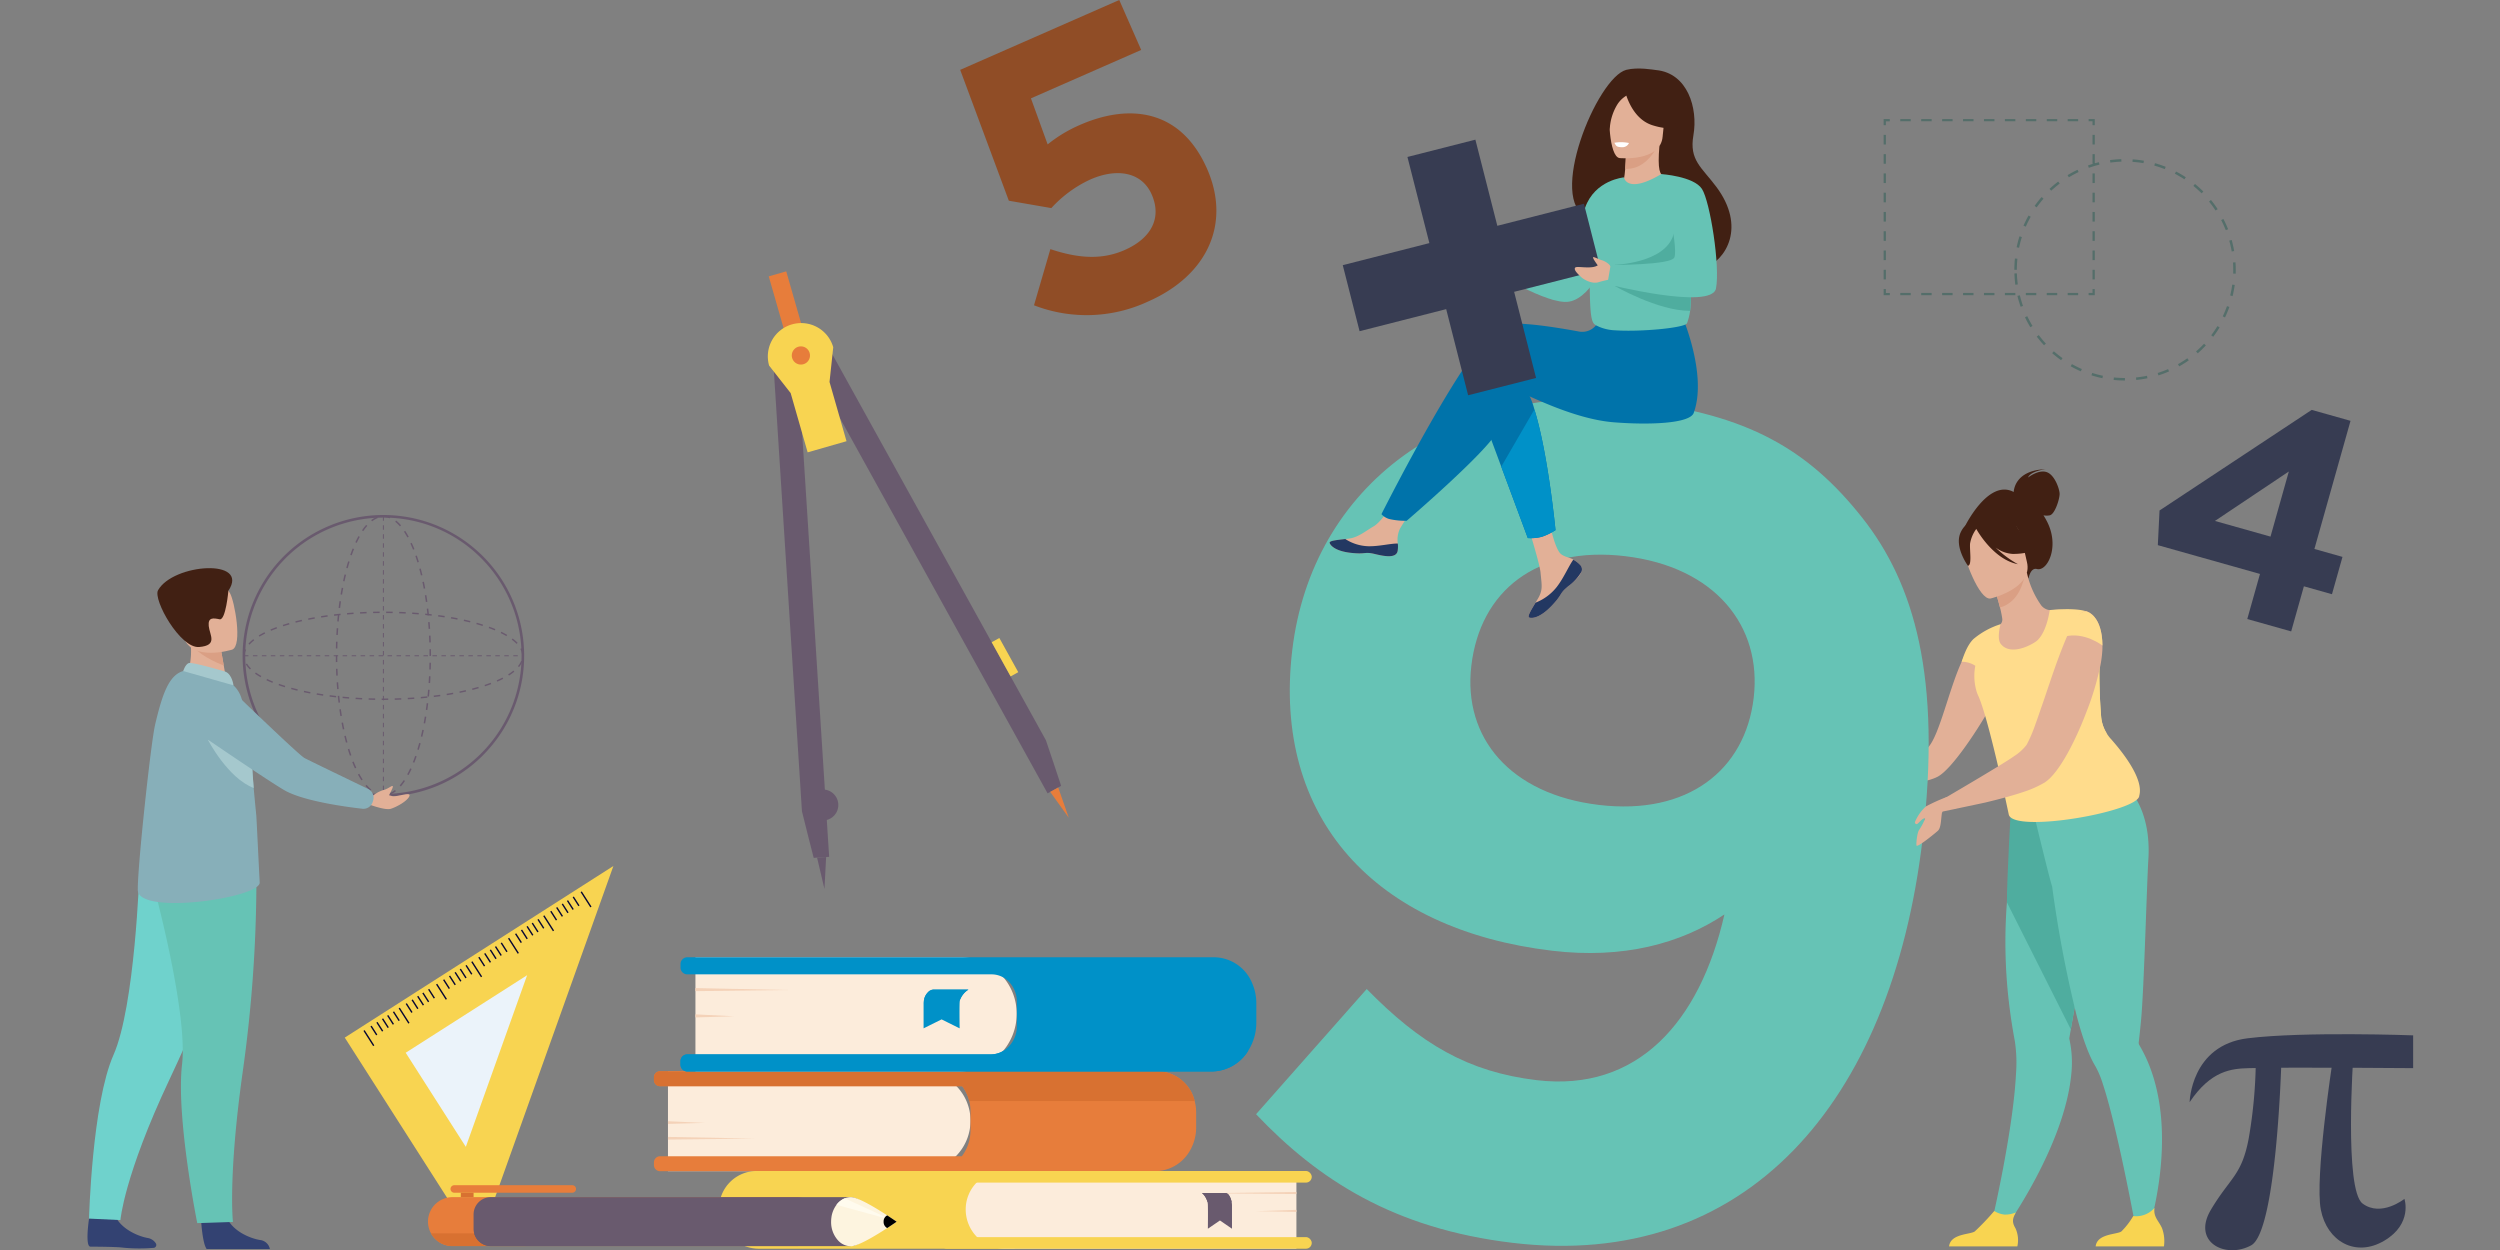 <svg xmlns="http://www.w3.org/2000/svg" xmlns:xlink="http://www.w3.org/1999/xlink" width="600" height="300" viewBox="0 0 600 300"><rect x="0" y="0" width="600" height="300" fill="#808080" stroke="none"/><defs><style>.a,.x{fill:#fff;}.a{stroke:#707070;opacity:0.6;}.b{clip-path:url(#a);}.c{fill:#695a6e;}.d{fill:#e77d3b;}.e{fill:#f8d451;}.f{opacity:0.5;}.g{fill:#285c54;}.h{fill:#ebf3fa;}.i{fill:#060633;}.j{fill:#373c52;}.k{fill:#904d26;}.l{fill:#412013;}.m{fill:#e2b097;}.n{fill:#66c3b5;}.o{fill:#4fad9f;}.p{fill:#da9f84;}.q{fill:#ffdc8c;}.r{fill:#fcecdb;}.s{fill:#d87131;}.t{fill:#f4d2b8;}.u{fill:#0091c8;}.v{fill:#233862;}.w{fill:#0073aa;}.y{fill:#334272;}.z{fill:#6fd2cc;}.aa{fill:#87afb9;}.ab{fill:#a5c8cd;}.ac{fill:#fdf4df;}.ad{fill:#fffbee;}</style><clipPath id="a"><rect class="a" width="600" height="300" transform="translate(660 700)"/></clipPath></defs><g class="b" transform="translate(-660 -700)"><g transform="translate(590.592 -230.181)"><g transform="translate(253.68 995.305)"><g transform="translate(1.407 22.724)"><path class="c" d="M591.9,1322.262l7.511,117.8-3.711.237c-.041,0-2.821-11.19-2.821-11.19l-6.789-106.472Z" transform="translate(-586.094 -1322.262)"/><path class="c" d="M625.331,1766.3l1.776,7.516.4-7.655Z" transform="translate(-614.915 -1648.317)"/><path class="c" d="M616.535,1709.046a3.719,3.719,0,1,1,3.948,3.475A3.719,3.719,0,0,1,616.535,1709.046Z" transform="translate(-608.448 -1603.46)"/></g><g transform="translate(9.998 19.182)"><path class="c" d="M618.457,1311.736l57.149,103.278,3.253-1.8c.036-.02-3.654-10.946-3.654-10.946l-51.656-93.35Z" transform="translate(-618.457 -1308.917)"/><path class="d" d="M838.04,1703.26l2.554,7.288-4.465-6.231Z" transform="translate(-778.344 -1598.573)"/><rect class="e" width="2.102" height="9.379" transform="translate(43.733 69.828) rotate(-28.961)"/></g><rect class="d" width="4.366" height="15.039" transform="translate(0.228 1.203) rotate(-15.993)"/><path class="e" d="M596.5,1289.22l-.891,8.335,4.076,14.221-9.327,2.673-4.076-14.221-5.171-6.6a8,8,0,0,1,5.486-9.894l.01,0A8,8,0,0,1,596.5,1289.22Z" transform="translate(-580.795 -1271.009)"/><path class="d" d="M602.567,1307.267a2.183,2.183,0,1,1,2.7,1.5A2.182,2.182,0,0,1,602.567,1307.267Z" transform="translate(-596.724 -1286.478)"/></g><g class="f" transform="translate(521.483 958.75)"><g transform="translate(49.194 40.803)"><path class="g" d="M1560.646,1192.975h-1.479v-.542h.937v-.937h.542Z" transform="translate(-1559.167 -1191.496)"/></g><g transform="translate(3.99 41.74)"><path class="g" d="M1431.583,1195.569h-2.511v-.542h2.511Zm-5.022,0h-2.512v-.542h2.512Zm-5.023,0h-2.511v-.542h2.511Zm-5.022,0H1414v-.542h2.511Zm-5.023,0h-2.511v-.542h2.511Zm-5.022,0h-2.511v-.542h2.511Zm-5.022,0h-2.511v-.542h2.511Zm-5.023,0h-2.511v-.542h2.511Zm-5.022,0h-2.511v-.542h2.511Z" transform="translate(-1388.891 -1195.027)"/></g><g transform="translate(0 40.803)"><path class="g" d="M1375.339,1192.975h-1.479V1191.5h.542v.937h.937Z" transform="translate(-1373.86 -1191.496)"/></g><g transform="translate(0 3.793)"><path class="g" d="M1374.4,1086.781h-.542v-2.313h.542Zm0-4.626h-.542v-2.313h.542Zm0-4.626h-.542v-2.313h.542Zm0-4.626h-.542v-2.313h.542Zm0-4.626h-.542v-2.313h.542Zm0-4.627h-.542v-2.313h.542Zm0-4.626h-.542v-2.313h.542Zm0-4.626h-.542v-2.313h.542Z" transform="translate(-1373.86 -1052.084)"/></g><g transform="translate(0 0)"><path class="g" d="M1374.4,1039.278h-.542V1037.8h1.479v.542h-.937Z" transform="translate(-1373.86 -1037.799)"/></g><g transform="translate(3.99)"><path class="g" d="M1431.583,1038.34h-2.511v-.542h2.511Zm-5.022,0h-2.511v-.542h2.511Zm-5.023,0h-2.512v-.542h2.512Zm-5.023,0H1414v-.542h2.511Zm-5.022,0h-2.511v-.542h2.511Zm-5.023,0h-2.511v-.542h2.511Zm-5.022,0h-2.511v-.542h2.511Zm-5.022,0h-2.512v-.542h2.512Zm-5.023,0h-2.511v-.542h2.511Z" transform="translate(-1388.891 -1037.798)"/></g><g transform="translate(49.194 0)"><path class="g" d="M1560.646,1039.278h-.542v-.937h-.937v-.542h1.479Z" transform="translate(-1559.167 -1037.799)"/></g><g transform="translate(50.131 3.793)"><path class="g" d="M1563.238,1086.781h-.542v-2.313h.542Zm0-4.626h-.542v-2.313h.542Zm0-4.626h-.542v-2.313h.542Zm0-4.626h-.542v-2.313h.542Zm0-4.626h-.542v-2.313h.542Zm0-4.627h-.542v-2.313h.542Zm0-4.626h-.542v-2.313h.542Zm0-4.626h-.542v-2.313h.542Z" transform="translate(-1562.696 -1052.084)"/></g></g><g class="f" transform="translate(552.847 968.381)"><path class="g" d="M1518.551,1127.2a26.917,26.917,0,0,1-2.717-.14l.061-.6a26.374,26.374,0,0,0,2.656.136Zm2.717-.135-.06-.6a25.929,25.929,0,0,0,2.629-.4l.122.592A26.711,26.711,0,0,1,1521.268,1127.066Zm-8.124-.421a26.486,26.486,0,0,1-2.633-.69l.183-.575a25.912,25.912,0,0,0,2.573.675Zm13.448-.675-.182-.576a25.964,25.964,0,0,0,2.492-.932l.24.554A26.617,26.617,0,0,1,1526.593,1125.97Zm-18.63-.973a26.577,26.577,0,0,1-2.436-1.215l.3-.526a26,26,0,0,0,2.381,1.188Zm23.617-1.191-.3-.526a26.058,26.058,0,0,0,2.248-1.421l.349.494A26.751,26.751,0,0,1,1531.58,1123.806Zm-28.351-1.483a26.739,26.739,0,0,1-2.137-1.685l.4-.454a26.07,26.07,0,0,0,2.089,1.647Zm32.792-1.651-.4-.455a26.19,26.19,0,0,0,1.914-1.847l.441.413A26.778,26.778,0,0,1,1536.021,1120.672Zm-36.884-1.928a26.772,26.772,0,0,1-1.752-2.083l.482-.365a26.2,26.2,0,0,0,1.712,2.036Zm40.6-2.041-.48-.366a26.238,26.238,0,0,0,1.5-2.2l.515.315A26.691,26.691,0,0,1,1539.736,1116.7Zm-43.882-2.292a26.764,26.764,0,0,1-1.292-2.395l.546-.259a25.982,25.982,0,0,0,1.263,2.341Zm46.714-2.349-.545-.26a26.021,26.021,0,0,0,1.021-2.457l.568.2A26.511,26.511,0,0,1,1542.568,1112.062Zm-49.046-2.561a26.3,26.3,0,0,1-.775-2.609l.586-.142a25.955,25.955,0,0,0,.757,2.55Zm50.871-2.561-.587-.143a26.081,26.081,0,0,0,.5-2.613l.6.082A26.778,26.778,0,0,1,1544.393,1106.94Zm-52.148-2.723a26.818,26.818,0,0,1-.225-2.712l.6-.02a26.205,26.205,0,0,0,.221,2.651Zm52.885-2.662-.6-.021q.015-.45.015-.9c0-.586-.019-1.177-.058-1.757l.6-.04c.04.593.06,1.2.06,1.8C1545.146,1100.936,1545.14,1101.247,1545.13,1101.554Zm-52.521-.924h-.6a26.955,26.955,0,0,1,.137-2.717l.6.061A26.426,26.426,0,0,0,1492.609,1100.63Zm51.563-4.4a26.061,26.061,0,0,0-.582-2.6l.582-.162a26.494,26.494,0,0,1,.595,2.656Zm-51.025-.887-.591-.122a26.349,26.349,0,0,1,.688-2.634l.575.182A25.872,25.872,0,0,0,1493.147,1095.345Zm49.6-4.229a25.937,25.937,0,0,0-1.1-2.421l.536-.278a26.618,26.618,0,0,1,1.127,2.478Zm-47.991-.835-.554-.241a26.542,26.542,0,0,1,1.213-2.437l.525.3A26.055,26.055,0,0,0,1494.753,1090.281Zm45.546-3.881a26.234,26.234,0,0,0-1.571-2.146l.468-.381a26.665,26.665,0,0,1,1.608,2.2Zm-42.937-.748-.493-.349a26.751,26.751,0,0,1,1.683-2.139l.455.4A26.173,26.173,0,0,0,1497.362,1085.652Zm39.584-3.374a26.293,26.293,0,0,0-1.974-1.784l.382-.468a26.817,26.817,0,0,1,2.019,1.825Zm-36.09-.63-.412-.441a26.663,26.663,0,0,1,2.081-1.754l.365.481A26.3,26.3,0,0,0,1500.856,1081.649Zm31.972-2.728a26.1,26.1,0,0,0-2.295-1.346l.278-.536a26.668,26.668,0,0,1,2.348,1.378Zm-27.74-.484-.314-.516a26.616,26.616,0,0,1,2.394-1.295l.26.545A25.968,25.968,0,0,0,1505.088,1078.437Zm23.025-1.966a25.931,25.931,0,0,0-2.521-.849l.163-.581a26.412,26.412,0,0,1,2.58.868Zm-18.229-.317-.2-.569a26.512,26.512,0,0,1,2.609-.777l.142.587A25.987,25.987,0,0,0,1509.884,1076.154Zm13.113-1.115a26.064,26.064,0,0,0-2.641-.315l.041-.6a26.607,26.607,0,0,1,2.7.322Zm-7.951-.137-.081-.6a26.929,26.929,0,0,1,2.711-.229l.021.6A26.235,26.235,0,0,0,1515.046,1074.9Z" transform="translate(-1492.005 -1074.075)"/></g><g transform="translate(152.149 1138.015)"><path class="e" d="M353.486,1803.636l-31.928-49.981,64.476-41.189Z" transform="translate(-321.557 -1712.467)"/><path class="h" d="M391.087,1852.395l-14.428-22.586L405.8,1811.2Z" transform="translate(-362.031 -1784.986)"/><g transform="translate(4.484 6.102)"><g transform="translate(0 23.388)"><rect class="i" width="0.34" height="4.332" transform="matrix(0.843, -0.538, 0.538, 0.843, 0, 10.091)"/><g transform="translate(1.682 5.396)"><rect class="i" width="0.34" height="2.548" transform="translate(0 3.62) rotate(-32.564)"/><rect class="i" width="0.34" height="2.548" transform="translate(1.414 2.717) rotate(-32.57)"/><rect class="i" width="0.34" height="2.548" transform="translate(2.756 1.86) rotate(-32.57)"/><rect class="i" width="0.34" height="2.548" transform="matrix(0.843, -0.538, 0.538, 0.843, 3.997, 1.067)"/><rect class="i" width="0.34" height="2.548" transform="matrix(0.843, -0.538, 0.538, 0.843, 5.381, 0.183)"/></g><rect class="i" width="0.34" height="4.332" transform="translate(8.447 4.695) rotate(-32.564)"/><g transform="translate(10.13 0)"><rect class="i" width="0.34" height="2.548" transform="translate(0 3.62) rotate(-32.558)"/><rect class="i" width="0.34" height="2.548" transform="translate(1.414 2.717) rotate(-32.566)"/><rect class="i" width="0.34" height="2.548" transform="translate(2.755 1.86) rotate(-32.603)"/><rect class="i" width="0.34" height="2.548" transform="matrix(0.843, -0.538, 0.538, 0.843, 3.997, 1.067)"/><rect class="i" width="0.34" height="2.548" transform="matrix(0.843, -0.538, 0.538, 0.843, 5.381, 0.183)"/></g></g><g transform="translate(17.424 12.256)"><rect class="i" width="0.34" height="4.332" transform="translate(0 10.092) rotate(-32.603)"/><g transform="translate(1.683 5.397)"><rect class="i" width="0.34" height="2.548" transform="translate(0 3.62) rotate(-32.566)"/><rect class="i" width="0.34" height="2.548" transform="translate(1.414 2.717) rotate(-32.56)"/><rect class="i" width="0.34" height="2.548" transform="translate(2.756 1.859) rotate(-32.564)"/><rect class="i" width="0.34" height="2.548" transform="matrix(0.843, -0.538, 0.538, 0.843, 3.997, 1.067)"/><rect class="i" width="0.34" height="2.548" transform="translate(5.38 0.183) rotate(-32.603)"/></g><rect class="i" width="0.34" height="4.332" transform="translate(8.448 4.695) rotate(-32.57)"/><g transform="translate(10.131 0)"><rect class="i" width="0.34" height="2.548" transform="translate(0 3.62) rotate(-32.57)"/><rect class="i" width="0.34" height="2.548" transform="translate(1.414 2.717) rotate(-32.572)"/><rect class="i" width="0.34" height="2.548" transform="matrix(0.843, -0.538, 0.538, 0.843, 2.756, 1.86)"/><rect class="i" width="0.34" height="2.548" transform="matrix(0.843, -0.538, 0.538, 0.843, 3.997, 1.067)"/><rect class="i" width="0.34" height="2.548" transform="matrix(0.843, -0.538, 0.538, 0.843, 5.381, 0.183)"/></g></g><g transform="translate(34.696 1.223)"><rect class="i" width="0.34" height="4.332" transform="translate(0 10.091) rotate(-32.566)"/><g transform="translate(1.682 5.396)"><rect class="i" width="0.34" height="2.548" transform="translate(0 3.62) rotate(-32.57)"/><rect class="i" width="0.34" height="2.548" transform="translate(1.414 2.717) rotate(-32.57)"/><rect class="i" width="0.34" height="2.548" transform="matrix(0.843, -0.539, 0.539, 0.843, 2.756, 1.86)"/><rect class="i" width="0.34" height="2.548" transform="translate(3.997 1.067) rotate(-32.564)"/><rect class="i" width="0.34" height="2.548" transform="translate(5.381 0.183) rotate(-32.572)"/></g><rect class="i" width="0.34" height="4.332" transform="translate(8.447 4.695) rotate(-32.564)"/><g transform="translate(10.129 0)"><rect class="i" width="0.34" height="2.548" transform="matrix(0.843, -0.538, 0.538, 0.843, 0, 3.62)"/><rect class="i" width="0.34" height="2.548" transform="matrix(0.843, -0.538, 0.538, 0.843, 1.414, 2.717)"/><rect class="i" width="0.34" height="2.548" transform="translate(2.756 1.86) rotate(-32.572)"/><rect class="i" width="0.34" height="2.548" transform="matrix(0.842, -0.539, 0.539, 0.842, 3.996, 1.068)"/><rect class="i" width="0.34" height="2.548" transform="translate(5.381 0.183) rotate(-32.566)"/></g></g><g transform="translate(52.121 0)"><rect class="i" width="0.34" height="4.332" transform="translate(0 0.183) rotate(-32.57)"/></g></g></g><g transform="translate(594.92 1178.389)"><path class="j" d="M1650.489,1880.86s.279-13.654,13.933-15.326,39.708-.7,39.708-.7v7.87s-29.576-.266-39.429,0C1660.606,1872.818,1655.644,1873.2,1650.489,1880.86Z" transform="translate(-1650.489 -1864.555)"/><path class="j" d="M1682.853,1889.587s-1.115,40.684-7.245,44.027-14.3-.743-9.66-8.545,7.431-8.174,9.1-17.277a114.906,114.906,0,0,0,1.672-18.205Z" transform="translate(-1660.839 -1882.942)"/><path class="j" d="M1771.019,1885.475s-4.273,27.866-2.787,35.482,8.36,11.518,15.233,7.431,4.83-10.032,4.83-10.032-5.6,4.459-10.047,1.115-2.214-35.482-2.214-35.482Z" transform="translate(-1736.745 -1878.83)"/></g><g transform="translate(127.64 1053.782)"><g transform="translate(0 0)"><path class="c" d="M324.441,1463.023a33.785,33.785,0,1,1,23.89-9.9A33.563,33.563,0,0,1,324.441,1463.023Zm0-66.941a33.156,33.156,0,1,0,23.445,9.711A32.939,32.939,0,0,0,324.441,1396.082Z" transform="translate(-290.656 -1395.453)"/></g><g transform="translate(0.139 23.179)"><path class="c" d="M324.826,1503.98h-.407v-.351c.522,0,1.044,0,1.563-.005l0,.351Q325.409,1503.98,324.826,1503.98Zm-1.975-.018c-.524-.01-1.051-.023-1.568-.04l.011-.351c.515.017,1.041.03,1.563.04Zm4.7-.016-.009-.351c.521-.013,1.046-.031,1.562-.051l.014.351C328.6,1503.916,328.077,1503.932,327.555,1503.946Zm-7.839-.087c-.521-.025-1.048-.054-1.566-.086l.022-.351c.516.032,1.041.061,1.561.086Zm10.973-.038-.019-.351c.521-.028,1.046-.061,1.56-.1l.025.35C331.739,1503.759,331.212,1503.792,330.689,1503.821Zm-14.1-.159c-.523-.041-1.049-.087-1.563-.136l.033-.35c.512.049,1.036.095,1.557.135Zm17.233-.062-.03-.35c.52-.045,1.043-.094,1.556-.147l.036.349C334.865,1503.5,334.34,1503.554,333.818,1503.6Zm-20.356-.235c-.52-.058-1.044-.122-1.558-.189l.045-.348c.511.067,1.033.13,1.551.188Zm23.477-.088-.042-.348c.519-.063,1.041-.13,1.55-.2l.049.348C337.984,1503.146,337.461,1503.214,336.939,1503.277Zm-26.589-.318c-.521-.078-1.043-.161-1.55-.247l.059-.346c.5.085,1.024.168,1.543.246Zm29.7-.115-.055-.347c.517-.082,1.036-.17,1.54-.261l.062.345C341.088,1502.672,340.567,1502.761,340.047,1502.843Zm-32.792-.411c-.519-.1-1.036-.205-1.538-.314l.074-.343c.5.108,1.014.213,1.53.312Zm35.881-.147-.07-.344c.516-.1,1.029-.216,1.526-.33l.078.342C344.171,1502.068,343.655,1502.18,343.136,1502.285Zm-38.95-.519c-.518-.126-1.03-.259-1.521-.394l.093-.339c.488.134,1,.266,1.511.391Zm42.01-.184-.088-.34c.513-.133,1.019-.271,1.5-.413l.1.337C347.224,1501.31,346.714,1501.449,346.2,1501.582Zm-45.04-.65c-.513-.159-1.015-.325-1.493-.494l.117-.331c.473.167.971.332,1.48.49Zm48.057-.23-.11-.333c.506-.167,1-.341,1.47-.518l.124.329C350.224,1500.358,349.725,1500.533,349.214,1500.7Zm-51.022-.821c-.5-.2-.989-.417-1.443-.633l.15-.317c.448.213.928.423,1.425.625Zm53.965-.294-.14-.322c.494-.216.967-.44,1.4-.666l.161.312C353.138,1499.141,352.658,1499.368,352.157,1499.587Zm-56.809-1.066a15.416,15.416,0,0,1-1.335-.85l.2-.285a14.952,14.952,0,0,0,1.3.83Zm59.606-.391-.187-.3a12.5,12.5,0,0,0,1.253-.9l.223.271A12.9,12.9,0,0,1,354.955,1498.129Zm-62.163-1.475a6.456,6.456,0,0,1-1.006-1.246l.3-.182a6.115,6.115,0,0,0,.952,1.177Zm64.589-.566-.271-.223a4.776,4.776,0,0,0,.775-1.281l.327.128A5.114,5.114,0,0,1,357.38,1496.088Zm-66.161-2.192a3.5,3.5,0,0,1-.039-.523,3.74,3.74,0,0,1,.361-1.577l.319.148a3.392,3.392,0,0,0-.329,1.43,3.178,3.178,0,0,0,.035.471Zm66.892-.76a3.559,3.559,0,0,0-.428-1.41l.309-.166a3.9,3.9,0,0,1,.469,1.549ZM292.7,1490.7l-.262-.233a8.971,8.971,0,0,1,1.168-1.083l.217.276A8.615,8.615,0,0,0,292.7,1490.7Zm64.085-.182a9.326,9.326,0,0,0-1.153-1.01l.21-.281a9.644,9.644,0,0,1,1.2,1.049Zm-61.691-1.732-.183-.3c.425-.259.89-.516,1.383-.763l.157.313C295.967,1488.276,295.51,1488.528,295.094,1488.782Zm59.249-.129c-.421-.248-.881-.495-1.368-.732l.154-.316c.495.241.963.492,1.392.745Zm-56.48-1.272-.138-.323c.464-.2.956-.393,1.464-.58l.121.33C298.807,1486.993,298.321,1487.186,297.862,1487.381Zm53.694-.1c-.461-.191-.949-.381-1.452-.562l.119-.33c.509.184,1,.375,1.468.568Zm-50.773-.984-.108-.334c.484-.156.99-.31,1.5-.457l.1.338C301.766,1485.991,301.264,1486.144,300.783,1486.3Zm47.844-.077c-.481-.153-.984-.3-1.5-.445l.095-.338c.515.144,1.022.3,1.506.449Zm-44.845-.782-.086-.34c.5-.126,1.011-.249,1.528-.365l.077.343C304.788,1485.194,304.277,1485.316,303.783,1485.441Zm41.84-.062c-.494-.123-1.006-.242-1.52-.356l.076-.343c.518.114,1.032.235,1.529.358Zm-38.794-.625-.069-.344c.5-.1,1.022-.2,1.543-.29l.061.346C307.846,1484.557,307.33,1484.654,306.829,1484.754Zm35.745-.049c-.5-.1-1.018-.194-1.536-.284l.06-.346c.521.09,1.04.186,1.544.285Zm-32.669-.5-.054-.347c.509-.079,1.032-.156,1.553-.226l.048.348C310.933,1484.054,310.413,1484.13,309.905,1484.209Zm29.591-.038c-.506-.077-1.027-.151-1.547-.221l.046-.348c.522.07,1.045.144,1.554.222ZM313,1483.787l-.041-.349c.515-.061,1.04-.118,1.559-.17l.035.349C314.038,1483.669,313.515,1483.726,313,1483.787Zm23.4-.029c-.512-.059-1.035-.115-1.554-.165l.034-.349c.521.051,1.045.107,1.56.166Zm-20.286-.284-.029-.35c.516-.043,1.043-.083,1.564-.119l.024.35C317.151,1483.391,316.626,1483.43,316.112,1483.474Zm17.176-.021c-.513-.041-1.038-.08-1.559-.114l.023-.35c.523.034,1.049.073,1.564.115Zm-14.057-.191-.018-.351c.516-.027,1.043-.051,1.567-.071l.013.351C320.27,1483.211,319.745,1483.234,319.231,1483.262Zm10.937-.013c-.515-.026-1.041-.048-1.562-.066l.012-.351c.522.018,1.05.041,1.567.067Zm-7.813-.1-.008-.351c.518-.012,1.046-.02,1.568-.025l0,.351C323.4,1483.124,322.872,1483.132,322.355,1483.144Zm4.689-.006c-.516-.01-1.041-.017-1.563-.021l0-.351c.523,0,1.051.01,1.568.02Z" transform="translate(-291.18 -1482.767)"/></g><g transform="translate(22.359 0.132)"><path class="c" d="M386.219,1463.255a4.3,4.3,0,0,1-1.634-.371l.146-.334a3.944,3.944,0,0,0,1.5.341Zm1.651-.306-.134-.339a5.425,5.425,0,0,0,1.344-.794l.226.286A5.777,5.777,0,0,1,387.87,1462.949Zm-4.7-.951a9.319,9.319,0,0,1-1.168-1.171l.278-.235a8.951,8.951,0,0,0,1.121,1.125Zm7.321-1.045-.275-.239a12.847,12.847,0,0,0,.967-1.275l.3.2A13.2,13.2,0,0,1,390.5,1460.953Zm-9.467-1.449c-.284-.433-.565-.908-.836-1.412l.321-.172c.266.494.541.96.819,1.384Zm11.31-1.267-.32-.175c.246-.449.49-.934.724-1.441l.331.153C392.836,1457.288,392.588,1457.78,392.338,1458.237Zm-12.87-1.612c-.217-.477-.431-.984-.637-1.506l.339-.133c.2.516.414,1.017.629,1.488Zm14.25-1.353-.338-.135c.193-.484.383-.994.564-1.516l.344.12C394.1,1454.267,393.913,1454.782,393.718,1455.271Zm-15.449-1.686c-.172-.5-.34-1.022-.5-1.554l.349-.105c.159.527.326,1.045.5,1.541Zm16.525-1.4-.349-.107c.154-.5.3-1.027.448-1.556l.352.1C395.1,1451.153,394.949,1451.681,394.794,1452.188Zm-17.471-1.726c-.137-.514-.271-1.045-.4-1.582l.355-.084c.126.533.259,1.062.4,1.572Zm18.325-1.422-.354-.085c.123-.514.243-1.046.356-1.581l.357.075C395.892,1447.987,395.771,1448.522,395.647,1449.04Zm-19.076-1.751c-.109-.523-.215-1.061-.314-1.6l.358-.066c.1.535.2,1.071.312,1.591Zm19.752-1.438-.358-.067c.1-.523.191-1.06.279-1.6l.36.059C396.515,1444.785,396.421,1445.325,396.323,1445.85Zm-20.343-1.767c-.085-.529-.167-1.071-.242-1.611l.361-.05c.075.538.156,1.077.241,1.6Zm20.869-1.449-.361-.051c.075-.528.146-1.069.212-1.608l.362.044C397,1441.56,396.924,1442.1,396.849,1442.634Zm-21.32-1.778c-.064-.531-.124-1.076-.178-1.619l.363-.036c.054.541.114,1.083.178,1.612Zm21.714-1.456-.362-.037c.054-.532.105-1.076.15-1.616l.363.031C397.348,1438.32,397.3,1438.865,397.243,1439.4Zm-22.04-1.785c-.044-.535-.084-1.081-.119-1.624l.364-.024c.035.541.075,1.085.119,1.618Zm22.314-1.462-.364-.024c.036-.534.067-1.079.094-1.62l.364.018C397.584,1435.07,397.552,1435.618,397.516,1436.153Zm-22.525-1.789c-.026-.537-.047-1.084-.064-1.627l.365-.012c.017.541.038,1.086.064,1.621Zm22.686-1.464-.364-.012c.017-.536.031-1.082.04-1.622l.365.006C397.709,1431.815,397.695,1432.362,397.677,1432.9Zm-22.787-1.791c-.007-.5-.011-1.006-.011-1.505v-.123h.365v.122c0,.5,0,1,.011,1.5Zm22.841-1.465h-.365v-.04c0-.529,0-1.062-.012-1.582l.364-.006c.008.522.012,1.057.013,1.588Zm-22.473-1.785-.364-.006c.009-.54.023-1.088.041-1.628l.364.012C375.282,1426.775,375.268,1427.321,375.258,1427.859Zm22.057-1.459c-.017-.538-.039-1.084-.065-1.621l.364-.017c.026.539.048,1.087.066,1.627Zm-21.948-1.784L375,1424.6c.027-.54.059-1.087.1-1.626l.364.025C375.427,1423.532,375.395,1424.077,375.367,1424.615Zm21.791-1.457c-.036-.54-.076-1.084-.121-1.618l.363-.03c.045.536.085,1.082.121,1.624Zm-21.572-1.781-.363-.031c.046-.541.1-1.087.153-1.622l.362.037C375.683,1420.3,375.632,1420.838,375.586,1421.378Zm21.3-1.453c-.054-.539-.115-1.081-.179-1.612l.362-.044c.064.534.125,1.078.18,1.619Zm-20.968-1.774-.362-.044c.066-.541.138-1.084.214-1.615l.361.052C376.058,1417.072,375.986,1417.613,375.92,1418.151ZM396.5,1416.7c-.076-.539-.157-1.078-.243-1.6l.36-.058c.085.527.168,1.07.244,1.611Zm-20.12-1.764-.36-.059c.089-.54.184-1.08.282-1.6l.358.067C376.562,1413.866,376.468,1414.4,376.379,1414.94Zm19.6-1.437c-.1-.536-.2-1.071-.314-1.591l.357-.075c.11.523.216,1.06.316,1.6Zm-19-1.75-.357-.076c.114-.538.236-1.073.36-1.59l.354.085C377.213,1410.686,377.092,1411.218,376.978,1411.753Zm18.333-1.422c-.127-.532-.26-1.061-.4-1.572l.352-.094c.138.513.273,1.045.4,1.581Zm-17.573-1.728-.351-.1c.145-.534.3-1.062.454-1.567l.348.107C378.034,1407.548,377.883,1408.072,377.738,1408.6Zm16.731-1.4c-.16-.526-.328-1.044-.5-1.54l.345-.119c.173.5.342,1.022.5,1.553Zm-15.775-1.694-.344-.12c.184-.527.377-1.042.573-1.53l.338.135C379.067,1404.478,378.876,1404.987,378.694,1405.509Zm14.715-1.364c-.2-.516-.417-1.016-.633-1.486l.331-.152c.219.476.434.983.641,1.5Zm-13.507-1.633-.331-.154c.239-.513.488-1,.74-1.461l.319.176C380.383,1401.522,380.138,1402.006,379.9,1402.512Zm12.155-1.3c-.268-.493-.545-.958-.825-1.381l.3-.2c.286.432.569.905.842,1.408Zm-10.589-1.514-.3-.2a13.027,13.027,0,0,1,1-1.305l.273.241A12.64,12.64,0,0,0,381.468,1399.7Zm8.8-1.148a8.718,8.718,0,0,0-1.131-1.114l.229-.284a9.109,9.109,0,0,1,1.179,1.161Zm-6.679-1.211-.222-.289a5.649,5.649,0,0,1,1.449-.825l.128.341A5.283,5.283,0,0,0,383.593,1397.342Zm4.214-.715a3.892,3.892,0,0,0-1.5-.311v-.364a4.253,4.253,0,0,1,1.642.338Z" transform="translate(-374.879 -1395.951)"/></g><g transform="translate(0.315 33.664)"><path class="c" d="M358.781,1522.5h-.143v-.242h.143Zm-1.22,0h-1.077v-.242h1.077Zm-2.155,0h-1.077v-.242h1.077Zm-2.155,0h-1.077v-.242h1.077Zm-2.155,0H350.02v-.242H351.1Zm-2.155,0h-1.078v-.242h1.078Zm-2.155,0H345.71v-.242h1.078Zm-2.155,0h-1.078v-.242h1.078Zm-2.155,0H341.4v-.242h1.077Zm-2.155,0h-1.078v-.242h1.078Zm-2.155,0h-1.078v-.242h1.078Zm-2.155,0h-1.078v-.242h1.078Zm-2.155,0h-1.077v-.242h1.077Zm-2.155,0h-1.077v-.242H331.7Zm-2.155,0h-1.077v-.242h1.077Zm-2.155,0h-1.077v-.242h1.077Zm-2.155,0h-1.077v-.242h1.077Zm-2.155,0h-1.077v-.242h1.077Zm-2.155,0h-1.078v-.242h1.078Zm-2.155,0H317.7v-.242h1.077Zm-2.155,0h-1.077v-.242h1.077Zm-2.155,0h-1.077v-.242h1.077Zm-2.154,0h-1.078v-.242h1.078Zm-2.155,0h-1.078v-.242h1.078Zm-2.155,0h-1.078v-.242H308Zm-2.155,0h-1.078v-.242h1.078Zm-2.155,0h-1.078v-.242h1.078Zm-2.155,0H300.46v-.242h1.077Zm-2.155,0h-1.077v-.242h1.077Zm-2.155,0H296.15v-.242h1.078Zm-2.155,0H294v-.242h1.077Zm-2.155,0h-1.077v-.242h1.077Z" transform="translate(-291.841 -1522.261)"/></g><g transform="translate(33.664 0.315)"><path class="c" d="M417.706,1463.579h-.242v-.143h.242Zm0-1.22h-.242v-1.077h.242Zm0-2.155h-.242v-1.077h.242Zm0-2.154h-.242v-1.077h.242Zm0-2.155h-.242v-1.077h.242Zm0-2.155h-.242v-1.077h.242Zm0-2.155h-.242v-1.077h.242Zm0-2.155h-.242v-1.077h.242Zm0-2.155h-.242V1446.2h.242Zm0-2.154h-.242v-1.078h.242Zm0-2.155h-.242v-1.077h.242Zm0-2.155h-.242v-1.078h.242Zm0-2.155h-.242v-1.077h.242Zm0-2.155h-.242v-1.077h.242Zm0-2.155h-.242v-1.077h.242Zm0-2.155h-.242v-1.077h.242Zm0-2.155h-.242v-1.077h.242Zm0-2.155h-.242V1426.8h.242Zm0-2.155h-.242v-1.078h.242Zm0-2.155h-.242V1422.5h.242Zm0-2.155h-.242v-1.078h.242Zm0-2.155h-.242v-1.078h.242Zm0-2.155h-.242v-1.078h.242Zm0-2.155h-.242v-1.077h.242Zm0-2.155h-.242v-1.078h.242Zm0-2.155h-.242v-1.078h.242Zm0-2.155h-.242v-1.078h.242Zm0-2.155h-.242v-1.077h.242Zm0-2.155h-.242V1403.1h.242Zm0-2.154h-.242v-1.078h.242Zm0-2.155h-.242v-1.078h.242Zm0-2.155h-.242v-1.077h.242Z" transform="translate(-417.464 -1396.638)"/></g></g><path class="j" d="M1646.248,1339.882l-24.517-6.909.41-8.319,36.518-24.143,9.319,2.626-8.667,30.753,6.738,1.9-2.525,8.961-6.739-1.9-3.05,10.824-10.538-2.97Zm2.525-8.961,4.4-15.628-17.738,11.87Z" transform="translate(-1034.445 -271.955)"/><path class="k" d="M618.785,1003.449l3.929-13.481c6.577,2.2,12.285,2.654,17.79.236,6.392-2.807,9.023-7.669,6.527-13.351-2.339-5.327-8.232-6.446-14.713-3.6a29.153,29.153,0,0,0-9.374,6.87l-10.2-1.768-11.675-31.41,38.176-16.765,5.264,11.986-26.457,11.618,4.007,11.055a33.207,33.207,0,0,1,7.7-4.652c12.074-5.3,24.325-3.692,30.563,10.513,5.77,13.14.113,25.579-14.181,31.856A34.905,34.905,0,0,1,618.785,1003.449Z" transform="translate(-301.216)"/><g transform="translate(370.86 1025.862)"><path class="l" d="M1458.893,1359.236c.016-.443.359-5.22,7.636-5.47,0,0-3.578.427-4.2,2,0,0,2.437-1.944,4.421-1.319s3.149,4.1,3.161,5.245-1.091,4.829-2.35,5.142a3.844,3.844,0,0,1-1.525,0,17.087,17.087,0,0,1,.978,1.744c2.9,5.96-.091,11.786-2.549,11.142-1.577-.412-2.023,2.277-2.023,2.277l-15.317-12.4S1452.754,1355.96,1458.893,1359.236Z" transform="translate(-1277.054 -1336.838)"/><path class="m" d="M1368.761,1540.834c4.481-.443,9.8-1.231,11.917-2.536,3.225-1.97,8.81-10.241,12.256-16.273.1-.148.322-3.2.4-3.351,1.8-3.2,2.613-1.23,2.712-3.766a12.738,12.738,0,0,0-.419-4.038,10.3,10.3,0,0,0-1.822-3.644,1.864,1.864,0,0,0-.344-.419,8.5,8.5,0,0,0-2.339-1.994c-.591-.247-1.231.049-1.9.763v.025a11.292,11.292,0,0,0-1.7,2.512c-.025.025-.049.049-.049.074-.123.222-.246.468-.394.739a.626.626,0,0,0-.1.173q-.406.849-.812,1.773c-3.029,6.6-5.308,17.509-7.992,20.488-1.157,1.28-7.4,2.877-11.606,4.748C1363.542,1537.436,1365.782,1541.154,1368.761,1540.834Z" transform="translate(-1216.825 -1447.724)"/><path class="n" d="M1471.355,1756.117l3.254,1.212s14.131-19.6,15.871-36.843a26.19,26.19,0,0,0-.465-8.816s.138-.789.38-2.183c.112-.651.25-1.434.406-2.332.459-2.632,1.092-6.234,1.814-10.335,1.662-9.438,3.817-21.5,5.49-30.371l-.877-.282-9.485-3.06-1.96-6.226-7.063-1.859s-1.578,3.086-2.989,17.666c-.26,1.912-.5,4.022-.674,6.308a124.817,124.817,0,0,0,.672,25.539q.486,3.8,1.24,7.839a34.966,34.966,0,0,1,.271,7.74C1476.529,1734.21,1471.355,1756.117,1471.355,1756.117Z" transform="translate(-1294.849 -1558.119)"/><path class="o" d="M1485.3,1677.1l15.337,30.49c.111-.651.249-1.434.406-2.332.46-2.632,1.092-6.234,1.814-10.335,1.663-9.438,3.817-21.5,5.49-30.371l-.877-.282-9.485-3.06-1.96-6.226-9.661-2.543S1485.3,1671.288,1485.3,1677.1Z" transform="translate(-1305.095 -1556.226)"/><path class="n" d="M1510.718,1649.121l.355-3.045c5.948,1.58,21.841-4.415,21.841-4.415s5.762,5.065,5.005,17.207c-.369,5.926-1.044,31.109-1.748,38.56-.255,2.7-.478,4.623-.569,5.391a.014.014,0,0,0,0,.008,1.064,1.064,0,0,0,.173.66,35,35,0,0,1,2.6,5.469c6.914,18.426-1.065,41.119-1.065,41.119l-2.071-.835s-4.541-25.254-8.231-36.41a22.1,22.1,0,0,0-1.777-4.268c-1.6-2.589-3.093-6.82-4.444-11.852a291.384,291.384,0,0,1-5.978-31.441C1514.619,1665.278,1510.718,1649.121,1510.718,1649.121Z" transform="translate(-1323.763 -1548.306)"/><path class="m" d="M1467.913,1469.4a18.52,18.52,0,0,0,6.85,1.6c10.227.56,12.548-8.4,12.97-14.354a8.578,8.578,0,0,0-3.509-.444c-.277.016-.558.036-.835.059a3.014,3.014,0,0,1-2.632-1.15,21.429,21.429,0,0,1-3.436-7.855l-.441.2-7.379,3.469s.784,2.4,1.363,4.7a24.181,24.181,0,0,1,.553,2.724,1.621,1.621,0,0,1-.978,1.683h0a.019.019,0,0,1,0,.008A50.637,50.637,0,0,0,1467.913,1469.4Z" transform="translate(-1292.321 -1405.511)"/><path class="p" d="M1473.9,1451.5s.785,2.4,1.362,4.7c4.313-1.2,5.623-5.737,6.017-8.167Z" transform="translate(-1296.716 -1406.082)"/><path class="m" d="M1452.321,1418.743s10.319-2.388,8.733-8.791-1.323-11.024-7.978-9.77-7.325,4.013-7.316,6.279S1449.6,1419.2,1452.321,1418.743Z" transform="translate(-1276.049 -1370.781)"/><path class="l" d="M1442.3,1399.6c1.109-2.321,2.415-2.2,3.232-1.786a7.4,7.4,0,0,1,9.6-.821,12.6,12.6,0,0,0,5.8,6.229s-1.585,1.623-6.18,1.588a7.559,7.559,0,0,1-4.1-1.543,24.7,24.7,0,0,0,5.38,4.013c-5.751-1.1-9.608-7.759-10-8.466a8.3,8.3,0,0,0-1.5,3.545c-.107,1.757.5,5.17-.508,5.3C1444.031,1407.654,1440.64,1403.077,1442.3,1399.6Z" transform="translate(-1273.173 -1367.551)"/><path class="q" d="M1480.142,1511.385a9.182,9.182,0,0,1-.967-1.3,9.072,9.072,0,0,1-1.307-3.815,131.848,131.848,0,0,1-.4-13.443h0c-.563-.417-1.108-.8-1.615-1.169a14.409,14.409,0,0,1-1.966-1.631,2.978,2.978,0,0,1-.943-1.857,9.882,9.882,0,0,1,.04-1.556c.024-.247.055-.494.093-.741a21.12,21.12,0,0,1,1.482-4.949c-2.744-1.11-9.05-.4-9.05-.4s-.637,5.194-3.028,7.32c-.967.86-6.289,3.868-8.71.8-.986-1.25-.122-4.484-.053-4.739a19.009,19.009,0,0,0-6.51,3.564c-1.567,1.509-2.459,4.344-2.831,5.46a5.857,5.857,0,0,1,3.28.958,13.052,13.052,0,0,0,.409,6.492c.077.2.162.4.255.608,2.59,5.578,7.384,28.684,7.384,28.684,1.472,4.467,31.22-.816,31.3-4.6C1488.135,1521.061,1483.024,1514.617,1480.142,1511.385Z" transform="translate(-1275.035 -1429.781)"/><path class="q" d="M1511.573,1548.816c6.292-.066,11.621-6.6,14.877-11.823a9.068,9.068,0,0,1-1.307-3.814,131.813,131.813,0,0,1-.4-13.443h0c-.563-.417-1.108-.8-1.615-1.168a14.419,14.419,0,0,1-1.966-1.631C1516.011,1525.646,1503.041,1548.906,1511.573,1548.816Z" transform="translate(-1322.31 -1456.692)"/><path class="e" d="M1565.533,2030.855h16.387a9,9,0,0,0-.463-4.392c-.82-1.818-2.1-2.644-1.8-4.844a5.9,5.9,0,0,1-5.108,1.954,17.986,17.986,0,0,1-2.843,3.686C1570.638,2028.027,1565.863,2027.753,1565.533,2030.855Z" transform="translate(-1364.026 -1827.394)"/><path class="e" d="M1433,2032.888h16.386a6.809,6.809,0,0,0-.463-4.392c-.952-1.573-.587-2.47.118-3.772a6.365,6.365,0,0,1-2.76.52,5.767,5.767,0,0,1-2.437-.857,59.012,59.012,0,0,1-4.669,4.9C1438.107,2030.061,1433.332,2029.787,1433,2032.888Z" transform="translate(-1266.678 -1829.428)"/><path class="n" d="M806.481,1461.733l26.558-30.051c12.91,13.17,24.312,19.917,40.824,21.879,24.069,2.859,39.1-13.8,45.027-39.777-10.48,6.985-24.265,10.741-41.336,8.712-42.539-5.053-67.173-31.82-62.386-72.12,4.687-39.461,38.65-64.943,82.869-59.69,26.307,3.125,40.935,11.39,54.005,27.985,12.331,15.656,19.04,38.022,14.386,77.2-7.547,63.529-42.645,103.35-98.338,96.734C839.544,1489.217,821.364,1477.408,806.481,1461.733Zm119.433-99.9c2.061-17.352-9.317-31.475-30.866-34.035-21.27-2.527-34.766,8.358-36.894,26.269-2.061,17.351,9.383,30.915,30.653,33.441S923.852,1379.18,925.914,1361.828Z" transform="translate(-806.481 -1290.001)"/><path class="m" d="M1424.8,1527.774l.659,2.543s8.183-1.716,9.98-2.11h.025c3.077-.739,6.524-1.625,9.43-2.61a25.911,25.911,0,0,0,5.022-2.24,2.973,2.973,0,0,0,.345-.247c2.881-2.092,6.3-8.248,8.962-14.847.37-.911.714-1.822,1.059-2.708a67.357,67.357,0,0,0,2.807-9.356,26.421,26.421,0,0,0,.664-4.457,10.794,10.794,0,0,0,.025-1.256c-.049-7.14-3.595-8.125-3.595-8.125-.073-.025-.147-.049-.246-.073-.616-.1-1.256.32-1.921,1.132a22.382,22.382,0,0,0-2.635,4.653c-1.4,3.176-2.881,7.288-4.259,11.375-.763,2.241-1.5,4.481-2.241,6.549-.419,1.256-.837,2.438-1.231,3.521a33.915,33.915,0,0,1-2.068,4.8,11.931,11.931,0,0,1-3.029,2.733C1439.943,1518.949,1424.8,1527.774,1424.8,1527.774Z" transform="translate(-1260.652 -1431.231)"/><path class="q" d="M1537.253,1488.407c4.74-1.307,9.134,2.126,9.134,2.126-.059-7.129-3.608-8.1-3.608-8.1C1541.351,1481.838,1538.96,1484.578,1537.253,1488.407Z" transform="translate(-1343.253 -1431.286)"/><path class="m" d="M1409.7,1650.184a40.351,40.351,0,0,0-4.973,2.256,10.33,10.33,0,0,0-2.634,3.786s.015.446.429.446,1.349-1.6,2.032-1.341a13.984,13.984,0,0,1-1.379,2.648c-.511.535-.8,3.226-.7,3.81s3.613-2.2,5.083-3.467c.783-.674.76-2.31,1-4.158.213-1.621,4.688-2.559,4.688-2.559Z" transform="translate(-1243.974 -1554.566)"/></g><g transform="translate(226.351 1159.923)"><g transform="translate(0 27.36)"><path class="r" d="M0,0H60.751A11.858,11.858,0,0,1,72.61,11.858v0A12.127,12.127,0,0,1,60.483,23.985H0a0,0,0,0,1,0,0V0A0,0,0,0,1,0,0Z" transform="translate(3.369 0)"/><path class="d" d="M638.69,1907.923v3.608a11.006,11.006,0,0,1-1.331,5.286,9.715,9.715,0,0,1-8.487,5.222H509.981a1.476,1.476,0,0,1-1.424-1.523v-.54a1.476,1.476,0,0,1,1.424-1.523h72.474a9.962,9.962,0,0,0,1.017-1.636,10.3,10.3,0,0,0,1.062-4.586v-4.587a10.193,10.193,0,0,0-.294-2.441,9.835,9.835,0,0,0-1.68-3.562h-72.58a1.477,1.477,0,0,1-1.424-1.525v-.538a1.477,1.477,0,0,1,1.424-1.525H629.47a9.338,9.338,0,0,1,8.864,7.15A10.48,10.48,0,0,1,638.69,1907.923Z" transform="translate(-508.557 -1898.054)"/><path class="s" d="M638.334,1905.2H584.241a9.835,9.835,0,0,0-1.68-3.562h-72.58a1.477,1.477,0,0,1-1.424-1.525v-.538a1.477,1.477,0,0,1,1.424-1.525H629.47A9.338,9.338,0,0,1,638.334,1905.2Z" transform="translate(-508.557 -1898.054)"/><path class="t" d="M521.246,1943.23l8.8.4-8.8.243Z" transform="translate(-517.878 -1931.237)"/><path class="t" d="M521.246,1957.406l20.943.4-20.943.243Z" transform="translate(-517.878 -1941.65)"/></g><g transform="translate(15.628 51.295)"><g transform="translate(0 0)"><path class="e" d="M0,0H61.3a9.622,9.622,0,0,1,9.622,9.622v0a9.035,9.035,0,0,1-9.035,9.035H0a0,0,0,0,1,0,0V0A0,0,0,0,1,0,0Z" transform="translate(70.924 18.657) rotate(180)"/><path class="r" d="M0,0H69.938a9.433,9.433,0,0,1,9.433,9.433v0a9.224,9.224,0,0,1-9.224,9.224H0a0,0,0,0,1,0,0V0A0,0,0,0,1,0,0Z" transform="translate(138.568 18.657) rotate(180)"/><rect class="e" width="89.018" height="2.79" rx="1.395" transform="translate(142.25 18.657) rotate(180)"/><rect class="e" width="89.018" height="2.79" rx="1.395" transform="translate(142.25 2.79) rotate(180)"/><path class="t" d="M1062.771,2023.353l-9.623.314,9.623.189Z" transform="translate(-924.203 -2014.025)"/><path class="t" d="M1026.054,2007.181l-22.893.313,22.893.189Z" transform="translate(-887.485 -2002.146)"/></g><g transform="translate(115.911 5.286)"><path class="c" d="M1004.048,2008.126a4.334,4.334,0,0,1,1.306,2.12,3.451,3.451,0,0,1,.1.737c.054,1.75,0,5.712,0,5.712l2.9-1.981,2.889,1.981v-5.37a4.727,4.727,0,0,0-.708-2.65,1.079,1.079,0,0,0-.8-.55Z" transform="translate(-1004.048 -2008.126)"/><path class="c" d="M1004.048,2008.126a4.334,4.334,0,0,1,1.306,2.12l5.8.078s-.228-1.887-1.426-2.2Z" transform="translate(-1004.048 -2008.126)"/></g></g><g transform="translate(6.383 0)"><path class="r" d="M0,0H63.554A13.552,13.552,0,0,1,77.106,13.552v0A13.859,13.859,0,0,1,63.247,27.411H0a0,0,0,0,1,0,0V0A0,0,0,0,1,0,0Z" transform="translate(3.577)"/><path class="u" d="M613.322,1805.63v5.9a6.951,6.951,0,0,1-3.147,5.875,5.831,5.831,0,0,1-3.1.9H534.149a1.63,1.63,0,0,0-1.547,1.7v.7a1.631,1.631,0,0,0,1.547,1.7H660.123a10.408,10.408,0,0,0,8.738-5,12.5,12.5,0,0,0,1.931-6.734v-4.655a11.876,11.876,0,0,0-.995-4.792,9.988,9.988,0,0,0-9.023-6.227H534.149a1.629,1.629,0,0,0-1.547,1.7v.7a1.631,1.631,0,0,0,1.547,1.7h73.145a5.8,5.8,0,0,1,4.435,2.128A6.884,6.884,0,0,1,613.322,1805.63Z" transform="translate(-532.602 -1794.994)"/><path class="u" d="M532.6,1882.008v.7a1.63,1.63,0,0,0,1.547,1.7H660.123a10.408,10.408,0,0,0,8.738-5H610.175a5.831,5.831,0,0,1-3.1.9H534.149A1.63,1.63,0,0,0,532.6,1882.008Z" transform="translate(-532.602 -1856.996)"/><path class="t" d="M546.075,1846.619l9.348.461-9.348.277Z" transform="translate(-542.498 -1832.914)"/><path class="t" d="M546.075,1822.856l22.24.461-22.24.277Z" transform="translate(-542.498 -1815.459)"/><g transform="translate(58.334 7.766)"><path class="u" d="M763.1,1824.247a4.933,4.933,0,0,0-1.954,2.3,2.8,2.8,0,0,0-.152.8c-.081,1.9,0,6.194,0,6.194l-4.334-2.148-4.322,2.148v-5.822a4.127,4.127,0,0,1,1.059-2.873,1.721,1.721,0,0,1,1.2-.6Z" transform="translate(-752.338 -1824.247)"/><path class="u" d="M763.442,1824.247a4.932,4.932,0,0,0-1.954,2.3l-8.684.085a2.975,2.975,0,0,1,2.133-2.383Z" transform="translate(-752.68 -1824.247)"/></g></g></g><g transform="translate(388.52 946.627)"><path class="m" d="M1093.3,1403.842a1.5,1.5,0,0,1,.268,1.6.014.014,0,0,1,0,.008c-.387,1.07-1.666,2.264-3.151,3.457-.19.153-.359.293-.506.422-.038.034-.077.068-.114.1l-.087.079c-1.385,1.277-.864,1.569-3.352,4.16-2.837,2.952-4.791,3.005-5.347,2.737-.47-.229.485-1.8,1.543-3.555.051-.085.1-.171.154-.256.141-.234.281-.471.421-.707,1.24-2.118.922-3.112.628-6.264-.239-2.561-3.985-14.31-3.985-14.31l5.438-.937s1.638,9.356,3.442,10.8c.965.768,2.045.777,2.972,1.347q.1.059.193.122A7.14,7.14,0,0,1,1093.3,1403.842Z" transform="translate(-1033.14 -1284.657)"/><path class="v" d="M1096.391,1437.441a1.5,1.5,0,0,1,.268,1.6.018.018,0,0,1,0,.008,11.554,11.554,0,0,1-3.157,3.446c-.187.156-.353.3-.5.433l-.114.1-.087.079c-1.385,1.277-.864,1.569-3.352,4.16-2.838,2.952-4.791,3.005-5.347,2.737-.47-.229.485-1.795,1.543-3.555a12.085,12.085,0,0,0,5.058-3.727c1.708-2.18,2.848-4.981,4.011-6.6.066.039.13.08.193.122A7.138,7.138,0,0,1,1096.391,1437.441Z" transform="translate(-1036.225 -1318.255)"/><path class="m" d="M920.43,1395.867c-.336,1.679-2.728,1.4-5.4.745s-2.038.123-5.842-.3-4.957-1.839-5.073-2.4c-.1-.5,1.776-.679,3.792-.911.254-.028.508-.06.763-.092,2.276-.286,3.943-1.754,6.011-2.961,1.959-1.143,4.882-5.8,4.882-5.8l5.217.413s-2.738,4.158-3.8,5.966a6.3,6.3,0,0,0-.512,3.555A6.694,6.694,0,0,1,920.43,1395.867Z" transform="translate(-904.11 -1280.078)"/><path class="v" d="M915.029,1421.1c-2.673-.653-2.038.123-5.842-.3s-4.957-1.84-5.073-2.405c-.1-.5,1.776-.679,3.792-.911l.019.039a10.726,10.726,0,0,0,5.448,1.694c2.581.063,5.315-.677,7.1-.648a6.7,6.7,0,0,1-.04,1.785C920.094,1422.034,917.7,1421.755,915.029,1421.1Z" transform="translate(-904.11 -1304.567)"/><path class="w" d="M1040.9,1279.491l4.877,13.124,6.368,17.136a10.319,10.319,0,0,0,3.382-.309,14.675,14.675,0,0,0,3.272-1.593s-1.768-18.4-5.066-28.961a18.8,18.8,0,0,0-2.838-6.138C1045.781,1266.707,1040.9,1279.491,1040.9,1279.491Z" transform="translate(-1004.586 -1197.062)"/><path class="w" d="M979.78,1216.869c2.859-.922,10.457.04,18.583,1.537a4.256,4.256,0,0,0,4.411-1.978l.386-.636,19.773-1.544s6.339,14.4,2.953,23.689c-.949,2.6-10.87,2.919-19.225,2.246-9.8-.79-20.811-6.76-22.231-7.044-2.324-.465-3.254,4.184-5.579,9.065S957,1263.822,957,1263.822a17.183,17.183,0,0,1-4.24-.435,4.178,4.178,0,0,1-1.821-1.149S972.575,1219.193,979.78,1216.869Z" transform="translate(-938.508 -1155.282)"/><path class="l" d="M1127.045,1027.886c5.962,5.39,19.671,10.435,19.755,10.4,0,0,4.655,3.131,8.009,1.89,5.589-2.068,10.218-10.093,3.135-19.61-3.533-4.746-6.581-6.409-5.53-12.418,1.139-6.511-1.389-14.9-8.913-15.645-.629-.062-4.421-.772-7.192-.059C1129.249,994.262,1117.116,1024,1127.045,1027.886Z" transform="translate(-1065.106 -992.13)"/><path class="m" d="M1168.137,1071.441c-.035.012,3.093,1.976,5.606,1.506,2.363-.441,4.591-3.517,4.56-3.526-.963-.275-1.607-1.44-1.112-7.219l-.45.051-7.561.863s-.023,2.356-.2,4.562C1168.834,1069.531,1168.578,1071.278,1168.137,1071.441Z" transform="translate(-1098.045 -1043.6)"/><path class="p" d="M1171.514,1063.256s-.022,2.356-.2,4.562c4.174.224,6.686-3.394,7.76-5.425Z" transform="translate(-1100.38 -1043.74)"/><path class="m" d="M1159.405,1027.751s9.838.97,10.348-5.165,2.123-10.143-4.137-11.022-7.676,1.361-8.344,3.367S1156.859,1027.341,1159.405,1027.751Z" transform="translate(-1089.833 -1006.26)"/><path class="l" d="M1170.15,1005.77s1.239,7.5,6.842,9.275c4.087,1.3,5.939.442,5.939.442a16.658,16.658,0,0,1-2.667-6.237,3,3,0,0,0-2-2.289C1175.358,1006.006,1171.839,1003.393,1170.15,1005.77Z" transform="translate(-1099.524 -1001.435)"/><path class="l" d="M1160.994,1009.726a6.51,6.51,0,0,0-3.5,2.806,12.554,12.554,0,0,0-1.76,6.062s-1.722-6.938.789-9.519C1159.187,1006.339,1160.994,1009.726,1160.994,1009.726Z" transform="translate(-1088.514 -1003.792)"/><path class="n" d="M1164.576,1110.226c-.175.745-.326,1.431-.448,2.063-.2,1.02-.338,1.9-.435,2.677-.3,2.42-.209,3.854-.413,5.422a13.485,13.485,0,0,1-.735,2.953c-.407,1.124-11.1,2.125-17.18,1.721a10.98,10.98,0,0,1-3.925-.849c-1.842-.955-2.373.255-2.251-17.571.066-9.674,8.208-18.289,8.208-18.289s.666,4.132,8.95-.786c.294-.172,3.556,4.658,6.7,10.606C1166.5,1104.745,1165.552,1106.135,1164.576,1110.226Z" transform="translate(-1076.768 -1062.228)"/><path class="u" d="M1059.271,1314.088l6.367,17.136a10.32,10.32,0,0,0,3.383-.309,14.662,14.662,0,0,0,3.271-1.592s-1.768-18.4-5.066-28.961Z" transform="translate(-1018.08 -1218.534)"/><path class="n" d="M1122.074,1090.534s-7,.6-9.335,7.344c-1.246,3.594-8.041,21.882-8.041,21.882s5.447.745,7.449-1.256,6.812-17.406,6.812-17.406Z" transform="translate(-1051.448 -1064.411)"/><path class="m" d="M1015.1,1180.56l-2.019-.8a4.823,4.823,0,0,0-1.87-.063c-.656.206-2.3.185-2.3.453s1.871,1.107,1.871,1.107l.059-.023c-.714,1.616-4.283,2.539-4.455,3.132-.209.719,1.452,1.09,2.357,1.314s3.121.2,4.214-.95c.8-.842,2.15-2,2.15-2Z" transform="translate(-979.215 -1129.845)"/><path class="x" d="M1165.043,1058.9a1.692,1.692,0,0,1-1.5,1.009c-1.089,0-1.384-.163-1.589-.394a3.4,3.4,0,0,1-.411-.675A9.245,9.245,0,0,1,1165.043,1058.9Z" transform="translate(-1093.201 -1041.023)"/><path class="n" d="M1066.009,1162.156l-15.037-3.508s-3.093,1.239-1.762,3.508c0,0,13.611,8.526,18.731,7.608,5.825-1.043,9.767-11.966,9.767-11.966Z" transform="translate(-1010.446 -1113.818)"/><path class="o" d="M1180.361,1189.253c-.3,2.42-.209,3.854-.413,5.422-7.739.025-18.085-5.976-18.085-5.976Z" transform="translate(-1093.437 -1136.516)"/><path class="o" d="M1161.863,1142.166s12.055-.359,14.088-7.212c2.232-7.528,4.733,3.1,4.733,3.1l-1.33,6.781h-13.227Z" transform="translate(-1093.437 -1095.058)"/><path class="j" d="M940.806,1097.113l-20.787,5.294-4.036-15.848,20.786-5.294-5.265-20.673,16.308-4.153,5.265,20.673,20.786-5.294,4.036,15.847-20.786,5.294,5.265,20.673-16.308,4.153Z" transform="translate(-912.832 -1039.367)"/><path class="m" d="M1135.319,1166.092l-1.371-1.685a4.817,4.817,0,0,0-1.6-.968c-.673-.141-2.1-.961-2.233-.73s1.092,1.879,1.092,1.879l.063.009c-1.412,1.062-4.977.124-5.418.558-.533.525.735,1.66,1.415,2.3s2.625,1.7,4.141,1.228c1.108-.345,2.853-.7,2.853-.7Z" transform="translate(-1066.891 -1117.395)"/><path class="n" d="M1168.116,1087.563s7.8.518,9.758,3.57,4.383,18.548,3.366,23.87-26.079-1.017-26.079-1.017l.8-4.617s14.463.083,15.287-1.8C1172.343,1105.064,1168.116,1087.563,1168.116,1087.563Z" transform="translate(-1088.513 -1062.228)"/></g><g transform="translate(90.408 1066.538)"><path class="m" d="M402.184,1649.8s4.365,1.738,5.836,1.275,4.009-1.884,4.466-3.052-2.994.3-4.162,0a7.651,7.651,0,0,0-4.72,0C401.321,1648.686,402.184,1649.8,402.184,1649.8Z" transform="translate(-335.227 -1593.321)"/><path class="y" d="M253.192,2028.064s.329,5.309,1.315,6.557h15.169a2.7,2.7,0,0,0-2.422-2.167c-2.4-.417-6.409-2.1-7.859-5.269C257.867,2023.852,253.192,2028.064,253.192,2028.064Z" transform="translate(-225.906 -1871.217)"/><path class="y" d="M150.776,2025.488s-1,6.608.3,6.727c.173.016,6.249.005,7.9.252a41.412,41.412,0,0,0,7.2.052.713.713,0,0,0,.646-1.072,2.876,2.876,0,0,0-2.061-1.322c-2.389-.459-6.37-2.214-7.765-5.407C155.524,2021.359,150.776,2025.488,150.776,2025.488Z" transform="translate(-150.408 -1869.38)"/><path class="z" d="M185.845,1731.749s-3.814,13.346-14.746,36.523-11.775,33.738-11.775,33.738l-7.53-.354s.708-27.586,5.871-39.282,6.216-43.7,6.216-43.7Z" transform="translate(-151.426 -1645.548)"/><path class="n" d="M234.346,1724.673a332.846,332.846,0,0,1-3.272,46.041c-3.576,25.375-2.364,36.146-2.364,36.146l-8.564.285s-5.118-25.384-3.651-38.085-7.008-43.581-7.008-43.581Z" transform="translate(-193.804 -1649.956)"/><path class="m" d="M239.472,1514.231l4.039,2.992,5.837-1.229c-.081-.533-.466-2.739-.817-4.737-.021-.118-.042-.236-.062-.351-.3-1.7-.56-3.161-.56-3.161l-5.452-2.717-2.033-1.013c.005.036.157,1.887.179,2.157A17.455,17.455,0,0,1,239.472,1514.231Z" transform="translate(-215.828 -1487.876)"/><path class="aa" d="M225.134,1586.746c.368,3.688-29.141,8.051-29.254,1.867-.1-5.442,3.143-35.386,4.147-39.671,1.775-7.582,3.371-11.912,6.751-12.908,1.248-.362,5.849.831,9.174,1.8a5.643,5.643,0,0,1,.685.238,7.056,7.056,0,0,1,4.132,4.525c.512,1.726,1.1,3.938,1.58,6.376a48.731,48.731,0,0,1,.9,6.925c.028.49.043.98.046,1.468.018,1.809.177,4.147.4,6.745.14,1.638.308,3.38.481,5.155q.078.763.152,1.535c.037.356.6,12.055.767,15.188,0,.046,0,.085.006.125a.027.027,0,0,0,0,.015c0,.043,0,.088.006.131C225.122,1586.536,225.131,1586.707,225.134,1586.746Z" transform="translate(-183.807 -1511.346)"/><path class="p" d="M244.843,1509.058c1.2,2.291,5.659,4.272,7.519,5-.021-.118-.042-.236-.062-.351-.3-1.7-.56-3.162-.56-3.162l-5.452-2.717C245.082,1507.81,244.349,1508.115,244.843,1509.058Z" transform="translate(-219.658 -1490.677)"/><path class="m" d="M243.28,1472.071s-9.836,3.069-11.653-3.087-4.309-9.9,1.894-12.123,8.122-.232,9.228,1.675S245.791,1471.115,243.28,1472.071Z" transform="translate(-208.549 -1452.522)"/><path class="l" d="M230.633,1448.644s-.627,7.162-2.108,6.852-2.825-.542-2.608,1.618,2.271,4.652-2.294,5.034-11.127-11.391-9.873-13.62C217.368,1442.1,235.863,1440.8,230.633,1448.644Z" transform="translate(-196.82 -1443.223)"/><path class="ab" d="M247.079,1531c-.128-.054-7.941-2.359-8.79-2.079s-1.351,1.922-1.351,1.922L249,1534.276S248.711,1531.684,247.079,1531Z" transform="translate(-213.967 -1506.151)"/><path class="m" d="M407.979,1642.576a7.669,7.669,0,0,1,2.614-1.446c1.218-.266,2.284-1.37,2.284-.837s-.913,1.827-.913,2.283S407.979,1642.576,407.979,1642.576Z" transform="translate(-339.601 -1587.87)"/><path class="ab" d="M270.162,1609.812c-6.267-2.378-11.017-11.62-11.017-11.62l10.572,3.407c.028.49.043.981.046,1.468C269.781,1604.876,269.94,1607.214,270.162,1609.812Z" transform="translate(-230.278 -1557.052)"/><path class="aa" d="M278.55,1580.137l.014-.051a2.32,2.32,0,0,0-1.241-2.672c-3.938-1.9-14.136-6.814-15.274-7.425-1.2-.644-13.14-12.123-16.711-15.569a2.32,2.32,0,0,0-2.333-.535l-9.891,3.233a2.322,2.322,0,0,0-.593,4.123c7.275,4.987,22.5,15.363,25.232,16.762,4.824,2.466,14.585,3.755,18.187,4.162a2.316,2.316,0,0,0,2.395-1.393A4.7,4.7,0,0,0,278.55,1580.137Z" transform="translate(-209.979 -1524.423)"/></g><g transform="translate(172.128 1214.629)"><path class="d" d="M335.392,2017.737a5.583,5.583,0,0,0,.045.715,5.87,5.87,0,0,0,5.829,5.158h82.61a5.875,5.875,0,0,0,0-11.749h-82.61A5.874,5.874,0,0,0,335.392,2017.737Z" transform="translate(-335.392 -2008.995)"/><path class="d" d="M356.633,2002.869h28.324a.9.9,0,0,0,.9-.9h0a.9.9,0,0,0-.9-.9H356.633a.9.9,0,0,0-.9.9h0A.9.9,0,0,0,356.633,2002.869Z" transform="translate(-350.332 -2001.066)"/><rect class="s" width="3.07" height="1.063" transform="translate(10.936 2.866) rotate(180)"/><path class="s" d="M338.077,2044.575a5.883,5.883,0,0,0,5.161,3.064h17.5v-3.064Z" transform="translate(-337.364 -2033.025)"/><path class="c" d="M470.945,2016.015v3.441a4.151,4.151,0,0,1-4.152,4.154H380.74a4.152,4.152,0,0,1-4.152-4.154v-3.441a4.153,4.153,0,0,1,4.152-4.154h86.053A4.153,4.153,0,0,1,470.945,2016.015Z" transform="translate(-365.651 -2008.995)"/><path class="c" d="M471.2,2044.575a4.152,4.152,0,0,1-4.008,3.064H381.141a4.151,4.151,0,0,1-4.008-3.064Z" transform="translate(-366.052 -2033.025)"/><g transform="translate(96.747 2.866)"><path class="ac" d="M699.826,2017.757a6.531,6.531,0,0,0,1.709,4.536l.07.071a4.169,4.169,0,0,0,2.948,1.287c1.742,0,6.06-2.628,8.736-4.374,1.333-.87,2.259-1.521,2.259-1.521s-.926-.65-2.259-1.521c-2.676-1.747-6.994-4.375-8.736-4.375a3.9,3.9,0,0,0-1.446.28,4.732,4.732,0,0,0-1.992,1.572,6.487,6.487,0,0,0-1.2,2.875.316.316,0,0,0,0,.038A7.3,7.3,0,0,0,699.826,2017.757Z" transform="translate(-699.826 -2011.861)"/><path class="ad" d="M704.681,2014.487l13.212,3.608-11.221-5.18A4.732,4.732,0,0,0,704.681,2014.487Z" transform="translate(-703.392 -2012.635)"/><path d="M747.29,2029.862a1.631,1.631,0,0,0,.862,1.521c1.333-.87,2.259-1.521,2.259-1.521s-.926-.651-2.259-1.521A1.627,1.627,0,0,0,747.29,2029.862Z" transform="translate(-734.69 -2023.966)"/></g></g></g></g></svg>